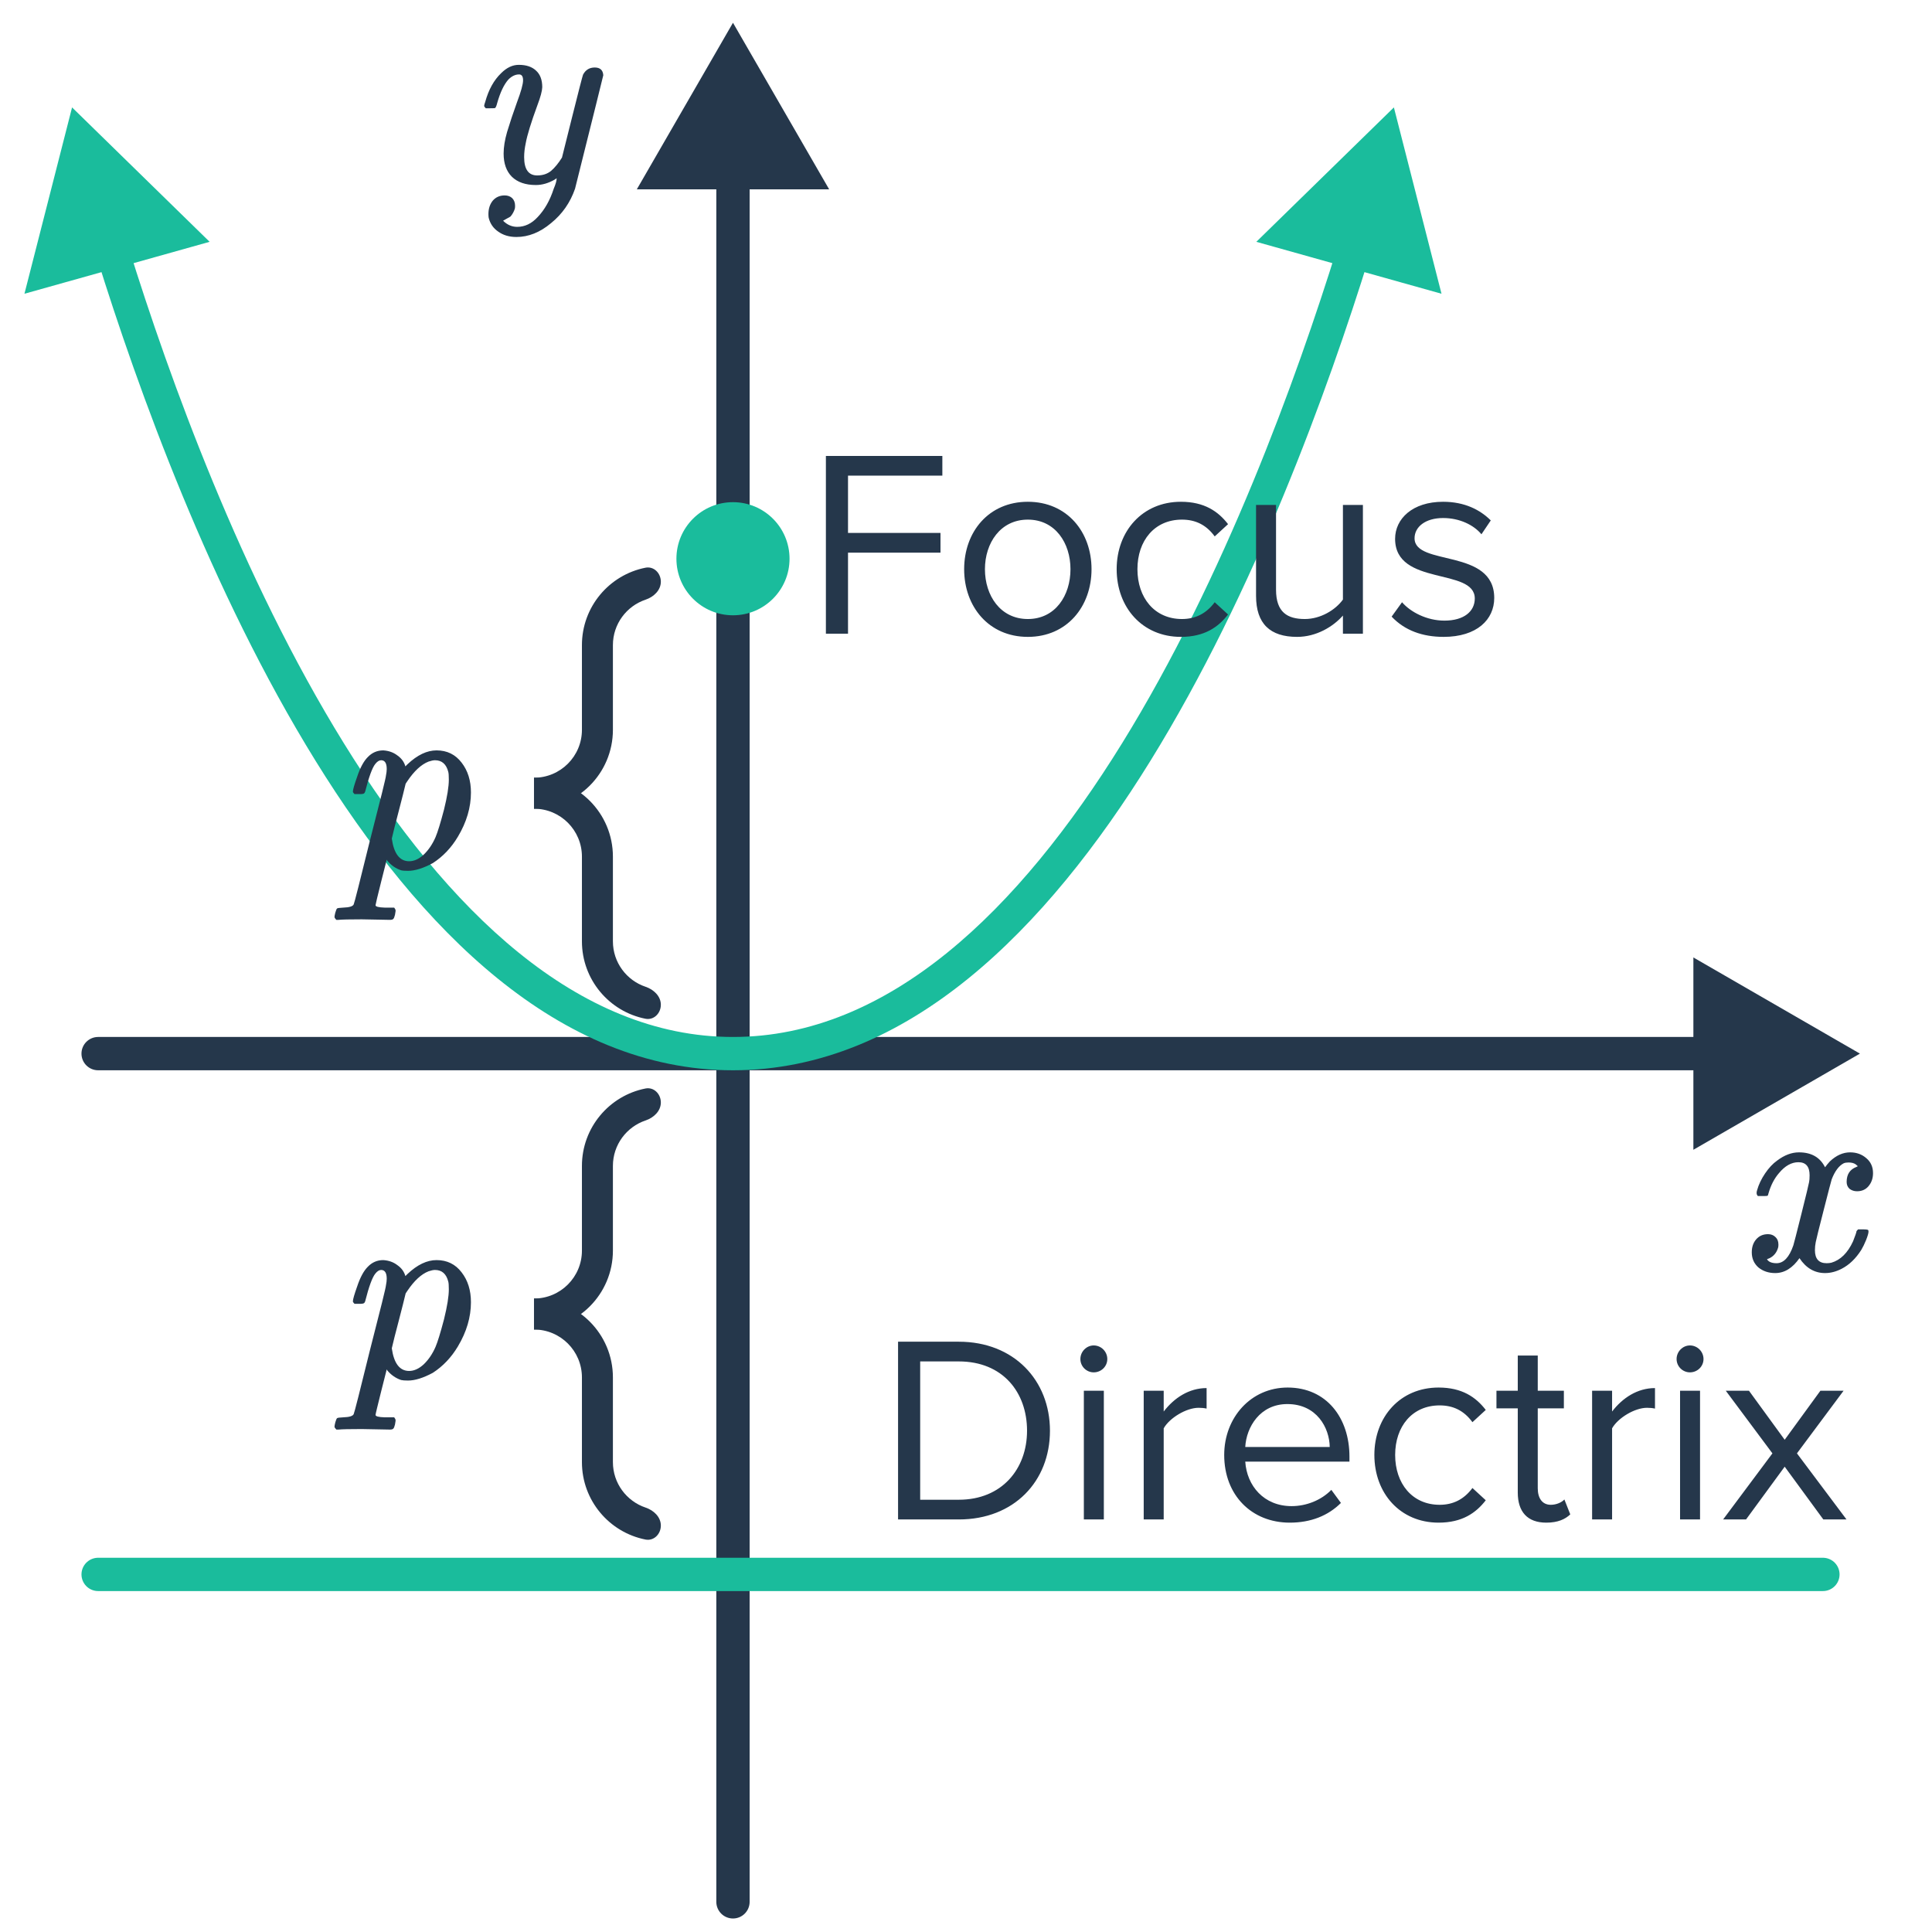 <svg width="116" height="116" viewBox="0 0 116 116" fill="none" xmlns="http://www.w3.org/2000/svg">
<g clip-path="url(#clip0_1180_6952)">
<path d="M44.009 1.367L38.236 11.367L49.783 11.367L44.009 1.367ZM43.009 114.189C43.009 114.741 43.457 115.189 44.009 115.189C44.562 115.189 45.009 114.741 45.009 114.189L43.009 114.189ZM43.009 10.367L43.009 114.189L45.009 114.189L45.009 10.367L43.009 10.367Z" fill="#25374B"/>
<path d="M111.673 63.261L101.673 57.487L101.673 69.034L111.673 63.261ZM5.892 62.261C5.339 62.261 4.892 62.709 4.892 63.261C4.892 63.813 5.339 64.261 5.892 64.261L5.892 62.261ZM102.673 62.261L5.892 62.261L5.892 64.261L102.673 64.261L102.673 62.261Z" fill="#25374B"/>
<path d="M109.45 94.53L5.892 94.53" stroke="#1ABC9C" stroke-width="2" stroke-linecap="round" stroke-linejoin="round"/>
<path d="M4.327 6.449L1.468 17.637L12.586 14.519L4.327 6.449ZM83.691 6.449L75.432 14.519L86.55 17.637L83.691 6.449ZM5.803 15.415C8.284 23.396 12.665 35.526 18.946 45.681C25.183 55.765 33.52 64.261 44.009 64.261V62.261C34.655 62.261 26.838 54.639 20.647 44.628C14.498 34.688 10.176 22.746 7.713 14.821L5.803 15.415ZM80.305 14.821C77.842 22.746 73.52 34.688 67.371 44.628C61.18 54.639 53.363 62.261 44.009 62.261V64.261C54.498 64.261 62.835 55.765 69.073 45.681C75.353 35.526 79.735 23.396 82.215 15.415L80.305 14.821Z" fill="#1ABC9C"/>
<path d="M57.569 91.23C60.881 91.23 63.041 88.942 63.041 85.902C63.041 82.878 60.881 80.558 57.569 80.558H53.921V91.23H57.569ZM57.569 90.046H55.249V81.742H57.569C60.209 81.742 61.665 83.598 61.665 85.902C61.665 88.19 60.161 90.046 57.569 90.046ZM65.668 82.398C66.116 82.398 66.484 82.046 66.484 81.598C66.484 81.15 66.116 80.782 65.668 80.782C65.236 80.782 64.868 81.15 64.868 81.598C64.868 82.046 65.236 82.398 65.668 82.398ZM66.276 91.23V83.502H65.076V91.23H66.276ZM69.87 91.23V85.758C70.222 85.134 71.23 84.526 71.966 84.526C72.158 84.526 72.302 84.542 72.446 84.574V83.342C71.39 83.342 70.494 83.934 69.87 84.75V83.502H68.67V91.23H69.87ZM77.439 91.422C78.703 91.422 79.743 91.006 80.511 90.238L79.935 89.454C79.327 90.078 78.431 90.43 77.551 90.43C75.887 90.43 74.863 89.214 74.767 87.758H81.023V87.454C81.023 85.134 79.647 83.31 77.311 83.31C75.103 83.31 73.503 85.118 73.503 87.358C73.503 89.774 75.151 91.422 77.439 91.422ZM79.839 86.878H74.767C74.831 85.694 75.647 84.302 77.295 84.302C79.055 84.302 79.823 85.726 79.839 86.878ZM86.375 91.422C87.783 91.422 88.615 90.846 89.207 90.078L88.407 89.342C87.895 90.03 87.239 90.35 86.439 90.35C84.791 90.35 83.767 89.07 83.767 87.358C83.767 85.646 84.791 84.382 86.439 84.382C87.239 84.382 87.895 84.686 88.407 85.39L89.207 84.654C88.615 83.886 87.783 83.31 86.375 83.31C84.071 83.31 82.519 85.07 82.519 87.358C82.519 89.662 84.071 91.422 86.375 91.422ZM92.841 91.422C93.544 91.422 93.977 91.214 94.281 90.926L93.928 90.03C93.769 90.206 93.448 90.35 93.112 90.35C92.585 90.35 92.329 89.934 92.329 89.358V84.558H93.897V83.502H92.329V81.39H91.129V83.502H89.849V84.558H91.129V89.614C91.129 90.766 91.704 91.422 92.841 91.422ZM96.792 91.23V85.758C97.144 85.134 98.152 84.526 98.888 84.526C99.08 84.526 99.224 84.542 99.368 84.574V83.342C98.312 83.342 97.416 83.934 96.792 84.75V83.502H95.592V91.23H96.792ZM101.465 82.398C101.913 82.398 102.281 82.046 102.281 81.598C102.281 81.15 101.913 80.782 101.465 80.782C101.033 80.782 100.665 81.15 100.665 81.598C100.665 82.046 101.033 82.398 101.465 82.398ZM102.073 91.23V83.502H100.873V91.23H102.073ZM110.867 91.23L107.891 87.262L110.691 83.502H109.299L107.155 86.446L105.011 83.502H103.619L106.419 87.262L103.459 91.23H104.835L107.155 88.062L109.475 91.23H110.867Z" fill="#25374B"/>
<path d="M50.916 38.047V33.183H56.468V31.999H50.916V28.559H56.58V27.375H49.588V38.047H50.916ZM61.713 38.239C64.065 38.239 65.537 36.415 65.537 34.175C65.537 31.935 64.065 30.127 61.713 30.127C59.361 30.127 57.889 31.935 57.889 34.175C57.889 36.415 59.361 38.239 61.713 38.239ZM61.713 37.167C60.065 37.167 59.137 35.759 59.137 34.175C59.137 32.607 60.065 31.199 61.713 31.199C63.361 31.199 64.273 32.607 64.273 34.175C64.273 35.759 63.361 37.167 61.713 37.167ZM70.901 38.239C72.309 38.239 73.141 37.663 73.734 36.895L72.933 36.159C72.421 36.847 71.766 37.167 70.966 37.167C69.317 37.167 68.293 35.887 68.293 34.175C68.293 32.463 69.317 31.199 70.966 31.199C71.766 31.199 72.421 31.503 72.933 32.207L73.734 31.471C73.141 30.703 72.309 30.127 70.901 30.127C68.597 30.127 67.046 31.887 67.046 34.175C67.046 36.479 68.597 38.239 70.901 38.239ZM81.831 38.047V30.319H80.631V35.999C80.183 36.623 79.287 37.167 78.343 37.167C77.303 37.167 76.615 36.767 76.615 35.407V30.319H75.415V35.775C75.415 37.455 76.263 38.239 77.879 38.239C79.031 38.239 80.039 37.631 80.631 36.959V38.047H81.831ZM86.676 38.239C88.676 38.239 89.716 37.199 89.716 35.903C89.716 32.895 84.932 34.015 84.932 32.319C84.932 31.631 85.588 31.103 86.644 31.103C87.636 31.103 88.484 31.519 88.948 32.079L89.508 31.247C88.884 30.623 87.956 30.127 86.644 30.127C84.804 30.127 83.764 31.151 83.764 32.351C83.764 35.215 88.548 34.063 88.548 35.935C88.548 36.703 87.908 37.263 86.724 37.263C85.668 37.263 84.692 36.751 84.18 36.159L83.556 37.023C84.34 37.855 85.412 38.239 86.676 38.239Z" fill="#25374B"/>
<path d="M109.579 76.437C108.95 76.437 108.438 76.138 108.043 75.541C107.627 76.138 107.142 76.437 106.587 76.437C106.192 76.437 105.856 76.325 105.579 76.101C105.312 75.866 105.179 75.562 105.179 75.189C105.179 74.879 105.264 74.624 105.435 74.421C105.616 74.207 105.856 74.101 106.155 74.101C106.336 74.101 106.486 74.159 106.603 74.277C106.72 74.383 106.779 74.533 106.779 74.725C106.779 74.799 106.774 74.858 106.763 74.901C106.678 75.2 106.507 75.413 106.251 75.541L106.091 75.605C106.187 75.765 106.379 75.845 106.667 75.845C107.094 75.845 107.43 75.487 107.675 74.773C107.707 74.677 107.867 74.053 108.155 72.901C108.443 71.749 108.598 71.109 108.619 70.981C108.64 70.885 108.651 70.746 108.651 70.565C108.651 70.042 108.427 69.781 107.979 69.781C107.563 69.781 107.174 69.999 106.811 70.437C106.534 70.757 106.326 71.157 106.187 71.637C106.166 71.733 106.144 71.786 106.123 71.797C106.102 71.808 106 71.813 105.819 71.813H105.547C105.462 71.728 105.446 71.61 105.499 71.461C105.595 71.12 105.755 70.784 105.979 70.453C106.203 70.122 106.443 69.866 106.699 69.685C107.136 69.354 107.574 69.189 108.011 69.189C108.758 69.189 109.28 69.487 109.579 70.085C109.654 69.978 109.75 69.861 109.867 69.733C110.251 69.37 110.656 69.189 111.083 69.189C111.467 69.189 111.792 69.306 112.059 69.541C112.326 69.765 112.459 70.064 112.459 70.437C112.459 70.746 112.368 71.007 112.187 71.221C112.016 71.424 111.787 71.525 111.499 71.525C111.328 71.525 111.179 71.477 111.051 71.381C110.934 71.274 110.875 71.135 110.875 70.965C110.875 70.517 111.067 70.218 111.451 70.069L111.547 70.021L111.419 69.909C111.312 69.834 111.168 69.797 110.987 69.797C110.87 69.797 110.774 69.813 110.699 69.845C110.411 69.994 110.171 70.314 109.979 70.805C109.947 70.901 109.787 71.514 109.499 72.645C109.211 73.765 109.051 74.41 109.019 74.581C108.987 74.741 108.971 74.901 108.971 75.061C108.971 75.584 109.206 75.845 109.675 75.845C109.782 75.845 109.878 75.834 109.963 75.813C110.507 75.653 110.939 75.226 111.259 74.533C111.398 74.181 111.467 73.978 111.467 73.925C111.467 73.914 111.499 73.877 111.563 73.813H111.835C112.048 73.813 112.16 73.829 112.171 73.861C112.182 73.871 112.187 73.903 112.187 73.957C112.187 74.042 112.139 74.207 112.043 74.453C111.947 74.688 111.851 74.885 111.755 75.045C111.424 75.567 111.03 75.946 110.571 76.181C110.24 76.352 109.91 76.437 109.579 76.437Z" fill="#25374B"/>
<path d="M29.166 6.501C29.102 6.437 29.07 6.389 29.07 6.357C29.07 6.314 29.092 6.234 29.134 6.117C29.337 5.381 29.657 4.805 30.094 4.389C30.425 4.058 30.777 3.893 31.15 3.893C31.598 3.893 31.945 4.01 32.19 4.245C32.436 4.469 32.558 4.8 32.558 5.237C32.548 5.472 32.452 5.829 32.27 6.309C31.886 7.354 31.652 8.117 31.566 8.597C31.502 8.896 31.47 9.173 31.47 9.429C31.47 10.165 31.732 10.533 32.254 10.533C32.585 10.533 32.862 10.443 33.086 10.261C33.31 10.069 33.529 9.802 33.742 9.461L34.35 7.029C34.745 5.45 34.964 4.602 35.006 4.485C35.156 4.197 35.39 4.053 35.71 4.053C36.03 4.053 36.201 4.208 36.222 4.517C36.222 4.538 35.657 6.81 34.526 11.333C34.238 12.165 33.758 12.853 33.086 13.397C32.425 13.952 31.732 14.229 31.006 14.229C30.58 14.229 30.217 14.123 29.918 13.909C29.62 13.707 29.428 13.429 29.342 13.077C29.332 13.024 29.326 12.949 29.326 12.853C29.326 12.533 29.412 12.267 29.582 12.053C29.764 11.84 30.004 11.733 30.302 11.733C30.484 11.733 30.633 11.787 30.75 11.893C30.868 12.011 30.926 12.165 30.926 12.357C30.926 12.432 30.921 12.491 30.91 12.533C30.857 12.704 30.772 12.858 30.654 12.997C30.612 13.029 30.537 13.072 30.43 13.125C30.324 13.189 30.249 13.232 30.206 13.253C30.452 13.498 30.734 13.621 31.054 13.621C31.513 13.621 31.924 13.424 32.286 13.029C32.702 12.592 33.022 12.027 33.246 11.333C33.364 11.056 33.422 10.848 33.422 10.709C33.422 10.698 33.412 10.704 33.39 10.725C33.369 10.736 33.337 10.757 33.294 10.789C32.921 11.002 32.548 11.109 32.174 11.109C31.556 11.109 31.076 10.944 30.734 10.613C30.404 10.283 30.238 9.818 30.238 9.221C30.238 8.837 30.308 8.405 30.446 7.925C30.617 7.36 30.814 6.768 31.038 6.149C31.284 5.498 31.406 5.056 31.406 4.821C31.406 4.586 31.326 4.469 31.166 4.469C30.942 4.469 30.729 4.57 30.526 4.773C30.26 5.072 30.036 5.541 29.854 6.181C29.812 6.352 29.769 6.453 29.726 6.485C29.716 6.496 29.614 6.501 29.422 6.501H29.166Z" fill="#25374B"/>
<path d="M21.284 47.678C21.22 47.614 21.188 47.566 21.188 47.534C21.188 47.417 21.273 47.118 21.444 46.638C21.625 46.094 21.838 45.7 22.084 45.454C22.34 45.188 22.649 45.054 23.012 45.054C23.343 45.075 23.625 45.177 23.86 45.358C24.105 45.529 24.265 45.748 24.34 46.014L24.468 45.886C25.055 45.331 25.636 45.054 26.212 45.054C26.841 45.054 27.343 45.3 27.716 45.79C28.089 46.27 28.276 46.867 28.276 47.582C28.276 48.478 28.015 49.364 27.492 50.238C27.097 50.9 26.596 51.428 25.988 51.822C25.412 52.132 24.916 52.286 24.5 52.286C24.308 52.286 24.169 52.276 24.084 52.254C23.764 52.148 23.486 51.956 23.252 51.678L23.22 51.614L22.884 52.942C22.66 53.838 22.548 54.307 22.548 54.35C22.548 54.435 22.729 54.483 23.092 54.494C23.166 54.494 23.225 54.494 23.268 54.494H23.668C23.721 54.569 23.748 54.617 23.748 54.638C23.759 54.66 23.748 54.755 23.716 54.926C23.684 55.054 23.652 55.134 23.62 55.166C23.588 55.209 23.518 55.23 23.412 55.23C23.241 55.23 22.964 55.225 22.58 55.214C22.196 55.203 21.908 55.198 21.716 55.198C20.991 55.198 20.526 55.209 20.324 55.23H20.196C20.121 55.156 20.084 55.097 20.084 55.054C20.084 55.011 20.1 54.926 20.132 54.798C20.174 54.649 20.212 54.563 20.244 54.542C20.276 54.521 20.398 54.505 20.612 54.494C20.974 54.483 21.183 54.419 21.236 54.302C21.279 54.217 21.604 52.937 22.212 50.462C22.852 47.977 23.172 46.681 23.172 46.574C23.204 46.414 23.22 46.281 23.22 46.174C23.22 45.822 23.108 45.646 22.884 45.646C22.767 45.646 22.649 45.721 22.532 45.87C22.351 46.094 22.148 46.649 21.924 47.534C21.913 47.556 21.902 47.577 21.892 47.598C21.87 47.651 21.791 47.678 21.652 47.678C21.609 47.678 21.577 47.678 21.556 47.678H21.284ZM23.524 50.35C23.652 51.257 23.998 51.71 24.564 51.71C24.863 51.71 25.156 51.577 25.444 51.31C25.732 51.033 25.966 50.686 26.148 50.27C26.276 49.971 26.447 49.417 26.66 48.606C26.852 47.828 26.948 47.23 26.948 46.814C26.948 46.58 26.937 46.425 26.916 46.35C26.799 45.881 26.532 45.646 26.116 45.646C26.02 45.646 25.892 45.673 25.732 45.726C25.294 45.897 24.868 46.291 24.452 46.91L24.356 47.054C24.27 47.417 24.132 47.966 23.94 48.702C23.748 49.428 23.609 49.977 23.524 50.35Z" fill="#25374B"/>
<path d="M21.284 78.282C21.22 78.218 21.188 78.17 21.188 78.138C21.188 78.02 21.273 77.722 21.444 77.242C21.625 76.698 21.838 76.303 22.084 76.058C22.34 75.791 22.649 75.658 23.012 75.658C23.343 75.679 23.625 75.78 23.86 75.962C24.105 76.132 24.265 76.351 24.34 76.618L24.468 76.49C25.055 75.935 25.636 75.658 26.212 75.658C26.841 75.658 27.343 75.903 27.716 76.394C28.089 76.874 28.276 77.471 28.276 78.186C28.276 79.082 28.015 79.967 27.492 80.842C27.097 81.503 26.596 82.031 25.988 82.426C25.412 82.735 24.916 82.89 24.5 82.89C24.308 82.89 24.169 82.879 24.084 82.858C23.764 82.751 23.486 82.559 23.252 82.282L23.22 82.218L22.884 83.546C22.66 84.442 22.548 84.911 22.548 84.954C22.548 85.039 22.729 85.087 23.092 85.098C23.166 85.098 23.225 85.098 23.268 85.098H23.668C23.721 85.172 23.748 85.22 23.748 85.242C23.759 85.263 23.748 85.359 23.716 85.53C23.684 85.658 23.652 85.738 23.62 85.77C23.588 85.812 23.518 85.834 23.412 85.834C23.241 85.834 22.964 85.828 22.58 85.818C22.196 85.807 21.908 85.802 21.716 85.802C20.991 85.802 20.526 85.812 20.324 85.834H20.196C20.121 85.759 20.084 85.7 20.084 85.658C20.084 85.615 20.1 85.53 20.132 85.402C20.174 85.252 20.212 85.167 20.244 85.146C20.276 85.124 20.398 85.108 20.612 85.098C20.974 85.087 21.183 85.023 21.236 84.906C21.279 84.82 21.604 83.54 22.212 81.066C22.852 78.58 23.172 77.284 23.172 77.178C23.204 77.018 23.22 76.884 23.22 76.778C23.22 76.426 23.108 76.25 22.884 76.25C22.767 76.25 22.649 76.324 22.532 76.474C22.351 76.698 22.148 77.252 21.924 78.138C21.913 78.159 21.902 78.18 21.892 78.202C21.87 78.255 21.791 78.282 21.652 78.282C21.609 78.282 21.577 78.282 21.556 78.282H21.284ZM23.524 80.954C23.652 81.86 23.998 82.314 24.564 82.314C24.863 82.314 25.156 82.18 25.444 81.914C25.732 81.636 25.966 81.29 26.148 80.874C26.276 80.575 26.447 80.02 26.66 79.21C26.852 78.431 26.948 77.834 26.948 77.418C26.948 77.183 26.937 77.028 26.916 76.954C26.799 76.484 26.532 76.25 26.116 76.25C26.02 76.25 25.892 76.276 25.732 76.33C25.294 76.5 24.868 76.895 24.452 77.514L24.356 77.658C24.27 78.02 24.132 78.57 23.94 79.306C23.748 80.031 23.609 80.58 23.524 80.954Z" fill="#25374B"/>
<circle cx="44.009" cy="33.547" r="3.396" fill="#1ABC9C"/>
<path fill-rule="evenodd" clip-rule="evenodd" d="M34.94 82.703C34.94 81.114 33.652 79.826 32.062 79.826V77.966C34.679 77.966 36.8 80.087 36.8 82.703V87.788C36.8 89.058 37.623 90.136 38.764 90.518C39.251 90.681 39.678 91.082 39.678 91.596C39.678 92.11 39.258 92.536 38.754 92.436C36.58 92.006 34.94 90.089 34.94 87.788V82.703Z" fill="#25374B"/>
<path fill-rule="evenodd" clip-rule="evenodd" d="M34.94 75.088C34.94 76.677 33.652 77.966 32.062 77.966V79.826C34.679 79.826 36.8 77.704 36.8 75.088V70.003C36.8 68.733 37.623 67.655 38.764 67.273C39.251 67.11 39.678 66.709 39.678 66.195C39.678 65.681 39.258 65.255 38.754 65.355C36.58 65.785 34.94 67.702 34.94 70.003V75.088Z" fill="#25374B"/>
<path fill-rule="evenodd" clip-rule="evenodd" d="M34.94 51.434C34.94 49.845 33.652 48.556 32.062 48.556V46.696C34.679 46.696 36.8 48.817 36.8 51.434V56.519C36.8 57.789 37.623 58.867 38.764 59.248C39.251 59.412 39.678 59.813 39.678 60.327C39.678 60.84 39.258 61.266 38.754 61.167C36.58 60.737 34.94 58.819 34.94 56.519V51.434Z" fill="#25374B"/>
<path fill-rule="evenodd" clip-rule="evenodd" d="M34.94 43.818C34.94 45.408 33.652 46.696 32.062 46.696V48.556C34.679 48.556 36.8 46.435 36.8 43.818V38.733C36.8 37.464 37.623 36.386 38.764 36.004C39.251 35.841 39.678 35.439 39.678 34.926C39.678 34.412 39.258 33.986 38.754 34.086C36.58 34.516 34.94 36.433 34.94 38.733V43.818Z" fill="#25374B"/>
</g>
<defs>
<clipPath id="clip0_1180_6952">
<rect width="116" height="116" fill="white"/>
</clipPath>
</defs>
</svg>
